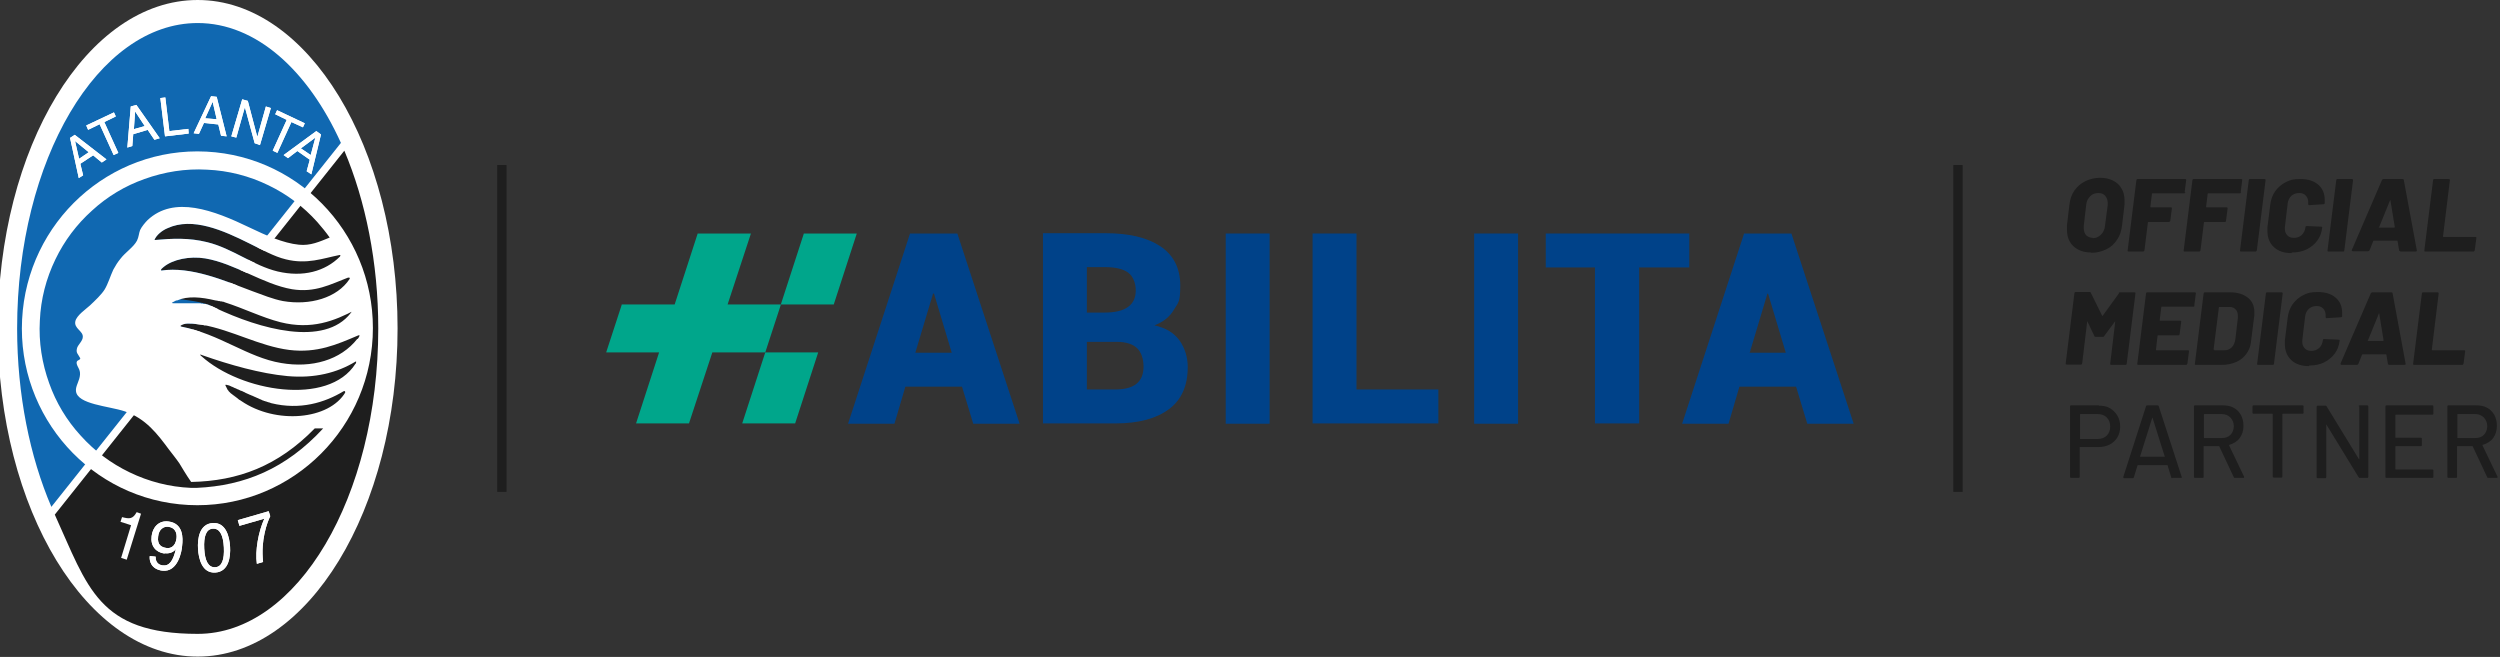 <?xml version="1.0" encoding="UTF-8"?>
<svg id="Livello_1" xmlns="http://www.w3.org/2000/svg" xmlns:xlink="http://www.w3.org/1999/xlink" version="1.1" viewBox="0 0 803 211">
  <rect x="0" y="0" width="803" height="211" fill="#333333" stroke="none"/>
  <!-- Generator: Adobe Illustrator 29.7.1, SVG Export Plug-In . SVG Version: 2.1.1 Build 8)  -->
  <defs>
    <style>
      .st0 {
        fill: none;
      }

      .st1 {
        fill: #00a68b;
      }

      .st2 {
        fill: #1e1e1e;
      }

      .st3 {
        fill: #004289;
      }

      .st4 {
        fill: #fff;
      }

      .st5 {
        fill: #1068b1;
      }

      .st6 {
        clip-path: url(#clippath);
      }
    </style>
    <clipPath id="clippath">
      <rect class="st0" x="194.7" y="57.7" width="400.7" height="95.6"/>
    </clipPath>
  </defs>
  <g>
    <path class="st4" d="M63.5,0C98.9,0,127.7,47.3,127.7,105.5s-28.8,105.4-64.2,105.4S-.7,163.7-.7,105.5,28,0,63.5,0"/>
    <path class="st4" d="M17.6,165.3c10.6,23.3,27.3,38.3,45.9,38.3,31.9,0,58-44.1,58-98.1s-4-41-10.9-57.1l-1.1-2.5C98.9,22.5,82.2,7.4,63.5,7.4,31.5,7.4,5.5,51.4,5.5,105.5s4.1,41.2,11,57.3l1.1,2.5Z"/>
    <path class="st5" d="M63.5,7.4c18.7,0,35.4,15.1,46,38.5L16.5,162.8c-6.9-16.1-11-36-11-57.3C5.5,51.4,31.5,7.4,63.5,7.4"/>
    <path class="st2" d="M110.6,48.4c6.8,16.1,10.9,35.9,10.9,57.1,0,54.1-26,98.1-58,98.1s-35.3-15-45.9-38.3L110.6,48.4Z"/>
    <path class="st2" d="M115.3,107.7c0,.1-.4.7-.6,1.1-5.4,6.9-14.7,9.5-24.5,7.8-10.8-1.8-19.7-9.3-32.1-11.7-.8-.3.6-.8.8-.8,1.3-.4,4.1,0,5.8.2,9.6,1.7,18.5,6.9,28,8.1,9,1.1,15.4-1.8,22-4.6.4-.2.6-.1.6,0"/>
    <path class="st2" d="M114.2,97.9c0,0,0,.2-.1.4-6.9,13.1-27.1,8.5-42.3,1.8-1.7-.7-3.4-1.7-5.1-2.3-3.9-1.3-7.7-1.4-11-2.1-.2,0-.6,0-.6-.2s.7-.4,1.4-.8c4.1-2,9.9-1,15.6.8,6,1.9,12,4.9,17.9,6.4,10,2.5,17.3-.4,24.1-4,0,0,.1,0,.2,0"/>
    <path class="st2" d="M112.3,89.2c.1.1,0,.4,0,.4-4,6.1-12.8,8.6-21.4,7.1-3.2-.6-6.6-2-9.9-3.2-9-3.4-19.6-8-29.2-6.6-.4-.3.5-.9.7-1.1,3-2.5,8.4-3.6,13.4-2.8,9.5,1.6,18.6,8.3,27.9,9.9,7.4,1.2,12.4-1.6,17.9-3.7,0,0,.5-.1.5,0"/>
    <path class="st2" d="M109.4,81.9c0,.1-.2.5-.2.5-4.8,4.8-11.9,6.7-20,4.8-7.9-1.9-14.5-7.4-22.6-9.4-6-1.5-11.3-1.2-17-.7.6-1.6,2.5-3.1,4.2-3.8,8-3.7,17.9.7,26.3,4.9,3.9,1.9,7.9,4.2,11.7,5.1,6.8,1.7,11.8-.3,17.3-1.4,0,0,.2,0,.3.2"/>
    <path class="st2" d="M111,125.9c-5.2,9-22.4,10.5-33.5,2.9-2-1.4-4-2.9-5.1-4.9,0,0,0-.2,0-.2,0,0,.1,0,.2,0,5,1.7,9.4,4.3,14.7,5.6,9.3,2.3,17.2-.2,23.2-3.8,0,0,.3-.2.5,0,.1.1,0,.4,0,.4"/>
    <path class="st2" d="M114.2,116.8c-8.7,13.8-36.9,9-49.5-2.4,0,0-.5-.4-.4-.5,0-.1.7.2.7.2,8.8,3.1,18.7,5.9,27.3,6.7,8.8.8,16-1.1,21.8-4.6,0,0,.3-.2.3,0,0,0,0,.4-.2.7"/>
    <path class="st4" d="M114.8,108.8c-5.4,6.9-14.7,9.5-24.5,7.8-10.8-1.8-19.7-9.3-32.1-11.7-.3-.1-.3-.3,0-.4.2-.2.8-.3.9-.4,1.3-.4,4.1,0,5.8.2,9.6,1.7,18.5,6.9,28,8.1,9,1.1,15.4-1.8,22-4.6.4-.2.6-.1.6,0,0,.1-.3.7-.6,1.1M114.2,116.8c-8.7,13.8-36.9,9-49.5-2.4,0,0-.5-.4-.4-.5,0-.1.7.2.7.2,8.8,3.1,18.7,5.9,27.3,6.7,8.8.8,16-1.1,21.8-4.6,0,0,.3-.2.3,0,0,0,0,.4-.2.7M111,125.9c-5.2,9-22.4,10.5-33.5,2.9-.1,0-.3-.2-.4-.3,0,0,0,0-.1,0,0,0-.2-.1-.3-.2,0,0,0,0-.1-.1,0,0-.2-.1-.2-.2,0,0-.1,0-.2-.1,0,0-.1-.1-.2-.2,0,0-.1,0-.2-.1,0,0-.1-.1-.2-.2,0,0-.1,0-.2-.1,0,0-.1-.1-.2-.2,0,0-.1,0-.2-.1,0,0-.1-.1-.2-.2,0,0-.1,0-.2-.1,0,0-.1-.1-.2-.2,0,0-.1,0-.2-.1,0,0-.1-.1-.2-.2,0,0,0,0-.1-.1,0,0-.1-.1-.2-.2,0,0,0,0-.1-.1,0,0-.1-.1-.2-.2,0,0,0-.1-.1-.2,0,0-.1-.1-.2-.2,0,0,0-.1-.1-.2,0,0,0-.1-.1-.2,0,0,0-.1-.1-.2,0,0,0-.1-.1-.2,0,0,0-.1-.1-.2,0,0,0-.1-.1-.2,0,0,0-.1-.1-.2,0,0,0,0,0,0,0,0,0,0,0,0,0,0,0-.1,0-.2,0,0,0,0,.1,0,0,0,.1,0,.2,0,.1,0,.2,0,.4.1.1,0,.3,0,.4.1.2,0,.3.1.5.2.1,0,.3.1.4.2.2,0,.3.1.5.2.1,0,.3.1.4.2.2,0,.3.1.5.2.1,0,.3.1.4.2.2,0,.4.1.5.2.1,0,.3.1.4.2.2,0,.4.2.6.2.1,0,.2.1.4.2.3.1.5.2.8.4.1,0,.3.1.4.2.2,0,.4.2.5.2.1,0,.3.1.4.2.2,0,.3.1.5.2.2,0,.3.1.5.2.1,0,.3.1.4.2.2,0,.3.1.5.2.1,0,.3.1.4.2.2,0,.3.1.5.2.1,0,.3.1.4.2.2,0,.3.1.5.2.1,0,.3.1.4.2.2,0,.4.1.5.2.1,0,.3,0,.4.1.2,0,.4.1.6.2.1,0,.2,0,.3.1.3,0,.7.2,1,.3,9.3,2.3,17.2-.2,23.2-3.8,0,0,.3-.2.5,0,.1.1,0,.4,0,.4M63.1,156.7c0,0-.2,0-.3,0h0c-.5,0-1,0-1.5,0-6.9-.3-13.5-2-19.7-5-6-2.9-11.2-6.8-15.7-11.8-4.5-4.9-7.9-10.6-10.1-16.8-2.3-6.4-3.4-13.2-3-20.1.3-6.9,2-13.5,5-19.7,2.9-6,6.8-11.2,11.8-15.7,4.9-4.5,10.6-7.9,16.8-10.1,6.4-2.3,13.2-3.4,20.1-3,6.9.3,13.5,2,19.7,5,6,2.9,11.2,6.8,15.7,11.8,1.4,1.6,2.8,3.3,4,5-3.2,1.3-6.2,2.7-9.9,2.3-5-.5-10.6-3-15.8-5.5-11.6-5.6-24.3-10.4-32.8-2.4-.7.7-1.9,2.1-2.4,3.2-.4,1-.4,2.2-1,3.4-1.1,2.1-3.7,3.7-5.3,5.8-.9,1.1-1.6,2.2-2.3,3.5-.9,1.9-1.7,4.6-2.8,6.4-1,1.6-3,3.5-4.7,5.1-1.3,1.2-4.3,3.2-4.7,5.1-.5,2.3,2.5,3.1,2.4,5,0,1.4-1.7,2.6-1.9,3.8-.3,1.4.3,1.6,1.1,3.1-.2.8-1.2.4-1.2,1.5.2,1.4,1.2,1.9,1.1,3.7-.1,2-1.5,3.7-1.3,5.3.4,4.3,10.5,4.8,15.6,6.5,6.9,2.3,10.7,7.5,14.2,12.2.9,1.2,2.3,2.9,3.4,4.5.5.8,2.3,3.9,3.8,6,15.1-.3,27.9-5.1,39.7-17.2h2.7c-12,13-25.3,18.4-40.6,19.1M109.4,81.9c0,.1-.2.5-.2.5-4.8,4.8-11.9,6.7-20,4.8-7.9-1.9-14.5-7.4-22.6-9.4-6-1.5-11.3-1.2-17-.7.6-1.6,2.5-3.1,4.2-3.8,8-3.7,17.9.7,26.3,4.9,3.9,1.9,7.9,4.2,11.7,5.1,6.8,1.7,11.8-.3,17.3-1.4,0,0,.2,0,.3.2M112.3,89.2c.1.1,0,.4,0,.4-4,6.1-12.8,8.6-21.4,7.1-3.2-.6-6.6-2-9.9-3.2-9-3.4-19.6-8-29.2-6.6-.4-.3.5-.9.7-1.1,3-2.5,8.4-3.6,13.4-2.8,9.5,1.6,18.6,8.3,27.9,9.9,7.4,1.2,12.4-1.6,17.9-3.7,0,0,.5-.1.5,0M114.2,97.9c0,0,0,.2-.1.4-6.9,13.1-27.1,8.5-42.3,1.8-1.7-.7-3.4-1.7-5.1-2.3-.3,0-.5-.2-.8-.2,0,0-.2,0-.3,0-.2,0-.3,0-.5-.1-.1,0-.2,0-.3,0-.1,0-.3,0-.4-.1-.1,0-.2,0-.3,0-.1,0-.3,0-.4,0-.1,0-.2,0-.3,0-.1,0-.3,0-.4,0-.1,0-.2,0-.3,0-.1,0-.3,0-.4,0-.1,0-.2,0-.3,0-.1,0-.2,0-.4,0-.1,0-.2,0-.4,0-.1,0-.2,0-.4,0-.1,0-.3,0-.4,0-.1,0-.2,0-.3,0-.2,0-.4,0-.7,0,0,0-.2,0-.2,0-.2,0-.3,0-.5,0,0,0-.2,0-.3,0-.1,0-.3,0-.4,0,0,0-.2,0-.3,0-.1,0-.3,0-.4,0,0,0-.2,0-.3,0-.1,0-.3,0-.4,0,0,0-.2,0-.3,0-.1,0-.3,0-.4,0,0,0-.2,0-.2,0,0,0,0,0,0,0-.1,0-.4,0-.5-.1,0,0,0,0,0,0,0,0,0,0,0,0,0,0,0,0,0,0,0-.1.7-.4,1.4-.8,0,0,.1,0,.2,0,0,0,0,0,.1,0,3.4-1.5,7.7-1.1,12.3,0,0,0,0,0,0,0,.2,0,.3,0,.5.1,0,0,0,0,.1,0,.1,0,.3,0,.4.1,0,0,.1,0,.2,0,.1,0,.3,0,.4.1,0,0,.1,0,.2,0,.1,0,.3,0,.4.1,0,0,.1,0,.2,0,.2,0,.4.1.6.2,6,1.9,12,4.9,17.9,6.4,10,2.5,17.3-.4,24.1-4,0,0,.1,0,.2,0M66.3,48.7c-31.1-1.6-57.6,22.6-59.2,53.9-1.6,31.3,22.3,58,53.4,59.6,31.1,1.6,57.6-22.6,59.2-53.9,1.6-31.3-22.3-58-53.4-59.6"/>
  </g>
  <path class="st4" d="M29.8,49.8l2.9,2.4,1.5-1-10.2-7.9-1.5,1,2.8,12.9,1.4-.9-.9-3.7,4.1-2.7ZM25.4,51l-1.3-5.7h0s4.4,3.6,4.4,3.6l-3.1,2.1Z"/>
  <path class="st4" d="M29.8,49.8l2.9,2.4,1.5-1-10.2-7.9-1.5,1,2.8,12.9,1.4-.9-.9-3.7,4.1-2.7ZM25.4,51l-1.3-5.7h0s4.4,3.6,4.4,3.6l-3.1,2.1Z"/>
  <polygon class="st4" points="27.7 40.3 36.6 36.1 37.2 37.4 33.5 39.2 38 49.1 36.5 49.8 32 39.9 28.3 41.7 27.7 40.3"/>
  <polygon class="st4" points="27.7 40.3 36.6 36.1 37.2 37.4 33.5 39.2 38 49.1 36.5 49.8 32 39.9 28.3 41.7 27.7 40.3"/>
  <path class="st4" d="M47.5,41.8l2.1,3.1,1.7-.5-7.5-10.7-1.8.5-1.1,13.2,1.6-.5.3-3.8,4.7-1.4ZM43,41.6l.4-5.8h0s3.1,4.7,3.1,4.7l-3.6,1Z"/>
  <path class="st4" d="M47.5,41.8l2.1,3.1,1.7-.5-7.5-10.7-1.8.5-1.1,13.2,1.6-.5.3-3.8,4.7-1.4ZM43,41.6l.4-5.8h0s3.1,4.7,3.1,4.7l-3.6,1Z"/>
  <polygon class="st4" points="54.4 42.1 60.5 41.4 60.6 42.9 53 43.8 51.5 31.5 53.1 31.3 54.4 42.1"/>
  <polygon class="st4" points="54.4 42.1 60.5 41.4 60.6 42.9 53 43.8 51.5 31.5 53.1 31.3 54.4 42.1"/>
  <path class="st4" d="M70.1,39.9l.9,3.7,1.8.2-3.2-12.7-1.8-.2-5.6,11.9,1.7.2,1.6-3.5,4.8.5ZM65.9,38l2.4-5.3h0s1.3,5.6,1.3,5.6l-3.7-.3Z"/>
  <path class="st4" d="M70.1,39.9l.9,3.7,1.8.2-3.2-12.7-1.8-.2-5.6,11.9,1.7.2,1.6-3.5,4.8.5ZM65.9,38l2.4-5.3h0s1.3,5.6,1.3,5.6l-3.7-.3Z"/>
  <polygon class="st4" points="85.4 34.2 87 34.7 83.5 46.6 81.8 46 78.7 34.6 78.6 34.6 75.9 44.2 74.3 43.8 77.8 31.9 79.6 32.4 82.6 43.8 82.7 43.8 85.4 34.2"/>
  <polygon class="st4" points="85.4 34.2 87 34.7 83.5 46.6 81.8 46 78.7 34.6 78.6 34.6 75.9 44.2 74.3 43.8 77.8 31.9 79.6 32.4 82.6 43.8 82.7 43.8 85.4 34.2"/>
  <polygon class="st4" points="89 35.4 97.9 39.6 97.3 40.9 93.6 39.2 89.1 49.1 87.6 48.4 92.1 38.5 88.4 36.7 89 35.4"/>
  <polygon class="st4" points="89 35.4 97.9 39.6 97.3 40.9 93.6 39.2 89.1 49.1 87.6 48.4 92.1 38.5 88.4 36.7 89 35.4"/>
  <path class="st4" d="M99.5,51.3l-1,3.7,1.5,1,3.1-12.8-1.5-1.1-10.5,7.7,1.4,1,3-2.3,4,2.8ZM96.7,47.6l4.6-3.4h0s-1.5,5.6-1.5,5.6l-3.1-2.1Z"/>
  <path class="st4" d="M99.5,51.3l-1,3.7,1.5,1,3.1-12.8-1.5-1.1-10.5,7.7,1.4,1,3-2.3,4,2.8ZM96.7,47.6l4.6-3.4h0s-1.5,5.6-1.5,5.6l-3.1-2.1Z"/>
  <g>
    <path class="st4" d="M40.8,179.8l-1.9-.6,3.2-10.5-3.4-1.1.5-1.5c2.4.6,3.4.7,4.7-1.6l1.4.5-4.6,14.8Z"/>
    <path class="st4" d="M52.9,177.7c1.4.2,2.9-.3,3.6-1.4h0c-.9,4-2.2,5.6-4.3,5.3-1.5-.2-2.3-1.3-2.2-2.8l-1.9-.2c-.2,1.5.4,4.2,4,4.7,5.1.6,6.3-6.3,6.4-8,.3-2.5.4-7.2-4.4-7.8-3.1-.4-5.1,1.9-5.4,4.7-.4,3.1,1.3,5.2,4.1,5.6M53.4,176c-1.3-.2-3-.8-2.6-3.7.2-2.1,1.6-3.3,3.3-3.1,2.1.3,2.8,1.9,2.6,3.7-.4,3-2.3,3.3-3.3,3.1"/>
    <path class="st4" d="M52.9,177.7c1.4.2,2.9-.3,3.6-1.4h0c-.9,4-2.2,5.6-4.3,5.3-1.5-.2-2.3-1.3-2.2-2.8l-1.9-.2c-.2,1.5.4,4.2,4,4.7,5.1.6,6.3-6.3,6.4-8,.3-2.5.4-7.2-4.4-7.8-3.1-.4-5.1,1.9-5.4,4.7-.4,3.1,1.3,5.2,4.1,5.6M53.4,176c-1.3-.2-3-.8-2.6-3.7.2-2.1,1.6-3.3,3.3-3.1,2.1.3,2.8,1.9,2.6,3.7-.4,3-2.3,3.3-3.3,3.1"/>
    <path class="st4" d="M73.9,175.6c-.2-3.2-1.3-7.9-5.6-7.6-4.3.3-4.9,5.1-4.7,8.3.2,3.2,1.3,7.9,5.6,7.6,4.3-.3,4.9-5.1,4.7-8.3M71.9,175.8c.2,3.9-.6,6.3-2.8,6.4-2.2.1-3.3-2.1-3.5-6-.2-3.9.6-6.3,2.8-6.4,2.2-.1,3.3,2.1,3.5,6"/>
    <path class="st4" d="M73.9,175.6c-.2-3.2-1.3-7.9-5.6-7.6-4.3.3-4.9,5.1-4.7,8.3.2,3.2,1.3,7.9,5.6,7.6,4.3-.3,4.9-5.1,4.7-8.3M71.9,175.8c.2,3.9-.6,6.3-2.8,6.4-2.2.1-3.3-2.1-3.5-6-.2-3.9.6-6.3,2.8-6.4,2.2-.1,3.3,2.1,3.5,6"/>
    <path class="st4" d="M76.3,167.1l10-2.9.5,1.6c-1,2-3.1,7.7-2.3,14.7l-2,.6c-.6-4.2.5-10.3,2.4-14.5l-8,2.3-.5-1.8Z"/>
    <path class="st4" d="M76.3,167.1l10-2.9.5,1.6c-1,2-3.1,7.7-2.3,14.7l-2,.6c-.6-4.2.5-10.3,2.4-14.5l-8,2.3-.5-1.8Z"/>
  </g>
  <rect class="st2" x="159.7" y="53" width="3" height="105"/>
  <rect class="st2" x="627.4" y="53" width="3" height="105"/>
  <path class="st3" d="M294.1,113.3h11.6l-5.7-19h-.3l-5.7,19ZM309,124.2h-18.2l-3.5,11.9h-14.9l19.9-61.1h7.6s0,0,0,0h7.6l20,61.1h-14.9l-3.6-11.9Z"/>
  <g class="st6">
    <path class="st3" d="M349.1,109.8v15.3h9.1c3,0,5.3-.6,6.8-1.8,1.5-1.2,2.3-3,2.3-5.5s-.7-4.6-2-5.9c-1.3-1.3-3.5-2.1-6.6-2.1h-9.6ZM349.1,100.4h5.6c3.4,0,6-.6,7.6-1.8,1.7-1.2,2.5-3,2.5-5.3s-.8-4.5-2.4-5.7c-1.6-1.2-4.1-1.8-7.5-1.8h-5.8v14.6ZM335,136v-61.1h20c7.6,0,13.5,1.4,17.7,4.2,4.2,2.8,6.4,7,6.4,12.6s-.7,5.5-2,7.7c-1.3,2.3-3.4,4-6.3,5.1,3.6.8,6.3,2.4,8.1,4.9,1.7,2.5,2.6,5.3,2.6,8.5,0,6-2,10.5-6,13.5-4,3-9.7,4.6-17.2,4.6h-23.3Z"/>
  </g>
  <rect class="st3" x="393.7" y="75" width="14.1" height="61.1"/>
  <polygon class="st3" points="435.7 125.1 462 125.1 462 136 421.6 136 421.6 75 435.7 75 435.7 125.1"/>
  <rect class="st3" x="473.5" y="75" width="14.1" height="61.1"/>
  <polygon class="st3" points="542.6 85.9 526.5 85.9 526.5 136 512.3 136 512.3 85.9 496.5 85.9 496.5 75 542.6 75 542.6 85.9"/>
  <path class="st3" d="M567.6,94.3h.3l5.7,19h-11.6l5.7-19ZM567.8,75h0s0,0,0,0h-7.6l-19.9,61.1h14.9l3.5-11.9h18.2l3.6,11.9h14.9l-20-61.1h-7.6Z"/>
  <polygon class="st1" points="258.2 75 250.8 97.8 267.8 97.8 275.2 75 258.2 75"/>
  <polygon class="st1" points="238.4 136 255.4 136 262.8 113.2 245.8 113.2 238.4 136"/>
  <polygon class="st1" points="224.1 75 216.7 97.8 199.7 97.8 199.6 98.2 194.7 113.2 211.7 113.2 204.3 136 221.3 136 228.8 113.2 245.8 113.2 250.7 98.2 250.8 97.8 233.7 97.8 241.2 75 224.1 75"/>
  <g>
    <path class="st2" d="M789.4,133h5.6c1.2,0,2.1.4,2.8,1.1.7.7,1.1,1.7,1.1,2.8s-.4,2.1-1.1,2.8c-.7.7-1.7,1-2.8,1h-5.6c0,0-.1,0-.1-.1v-7.5c0,0,0-.1.1-.1M799.3,153.5h2.6c.2,0,.3,0,.3-.2s0-.1,0-.2l-4.8-10c0,0,0-.1,0-.2,1.4-.4,2.6-1.1,3.4-2.2.8-1.1,1.2-2.4,1.2-3.9s-.3-2.5-.8-3.5c-.6-1-1.3-1.8-2.3-2.3-1-.6-2.2-.8-3.5-.8h-9c-.2,0-.3.1-.3.3v22.7c0,.2.1.3.3.3h2.5c.2,0,.3-.1.3-.3v-9.8c0,0,0-.1.1-.1h4.8c0,0,.1,0,.1,0l4.7,10c0,.2.2.2.4.2M781.6,132.6v-2.1c0-.2-.1-.3-.3-.3h-14.8c-.2,0-.3.1-.3.3v22.7c0,.2.1.3.3.3h14.8c.2,0,.3-.1.3-.3v-2.1c0-.2-.1-.3-.3-.3h-11.8c0,0-.1,0-.1-.1v-7.3c0,0,0-.1.1-.1h8.1c.2,0,.3-.1.3-.3v-2.1c0-.2-.1-.3-.3-.3h-8.1c0,0-.1,0-.1-.1v-7.2c0,0,0-.1.1-.1h11.8c.2,0,.3-.1.3-.3M757.8,130.5v16.9c0,0,0,.1,0,.1,0,0,0,0-.1,0l-10.4-17c-.1-.2-.2-.2-.4-.2h-2.5c-.2,0-.3.1-.3.3v22.7c0,.2.1.3.3.3h2.5c.2,0,.3-.1.3-.3v-16.9c0,0,0-.1,0-.1,0,0,0,0,0,0l10.4,17c.1.2.2.2.4.2h2.4c.2,0,.3-.1.3-.3v-22.7c0-.2-.1-.3-.3-.3h-2.5c-.2,0-.3.1-.3.3M739.8,130.2h-16c-.2,0-.3.1-.3.3v2.1c0,.2.1.3.3.3h6.1c0,0,.1,0,.1.1v20.1c0,.2.1.3.3.3h2.5c.2,0,.3-.1.3-.3v-20.1c0,0,0-.1.1-.1h6.4c.2,0,.3-.1.3-.3v-2.1c0-.2-.1-.3-.3-.3M708,133h5.6c1.2,0,2.1.4,2.8,1.1.7.7,1.1,1.7,1.1,2.8s-.4,2.1-1.1,2.8c-.7.7-1.7,1-2.8,1h-5.6c0,0-.1,0-.1-.1v-7.5c0,0,0-.1.1-.1M717.9,153.5h2.6c.2,0,.3,0,.3-.2s0-.1,0-.2l-4.8-10c0,0,0-.1,0-.2,1.4-.4,2.6-1.1,3.4-2.2.8-1.1,1.2-2.4,1.2-3.9s-.3-2.5-.8-3.5c-.6-1-1.3-1.8-2.3-2.3-1-.6-2.2-.8-3.5-.8h-9c-.2,0-.3.1-.3.3v22.7c0,.2.1.3.3.3h2.5c.2,0,.3-.1.3-.3v-9.8c0,0,0-.1.1-.1h4.8c0,0,.1,0,.1,0l4.7,10c0,.2.2.2.4.2M687.4,146.6l3.9-12.4s0,0,0,0,0,0,.1,0l3.9,12.4s0,0,0,.1c0,0,0,0-.1,0h-7.7s0,0-.1,0c0,0,0,0,0-.1M697.8,153.5h2.7c.2,0,.3,0,.3-.2h0c0-.1-7.4-22.8-7.4-22.8,0-.2-.2-.3-.4-.3h-3.3c-.2,0-.3,0-.4.3l-7.3,22.7c0,.2,0,.4.3.4h2.7c.2,0,.3,0,.4-.3l1.2-3.9c0,0,0,0,.1,0h9.4c0,0,.1,0,.1,0l1.2,3.9c0,.2.2.3.4.3M673.8,141h-5.6c0,0-.1,0-.1-.1v-7.8c0,0,0-.1.1-.1h5.6c1.2,0,2.2.4,2.9,1.1.7.7,1.1,1.7,1.1,2.9s-.4,2.2-1.1,2.9c-.7.7-1.7,1.1-2.9,1.1M674.2,130.2h-9c-.2,0-.3.1-.3.3v22.7c0,.2.1.3.3.3h2.5c.2,0,.3-.1.3-.3v-9.5c0,0,0-.1.1-.1h5.9c1.4,0,2.6-.3,3.6-.8s1.9-1.3,2.5-2.3.9-2.2.9-3.5-.3-2.5-.9-3.5c-.6-1-1.4-1.8-2.4-2.4s-2.2-.8-3.6-.8"/>
    <path class="st2" d="M775.4,117.2h15.4c.1,0,.2,0,.3-.1,0,0,.1-.2.2-.3l.5-3.9c0-.1,0-.2,0-.3,0,0-.2-.1-.3-.1h-10.3c0,0-.1,0-.1-.2l2.2-18c0-.3-.1-.4-.4-.4h-4.6c-.1,0-.2,0-.3.1,0,0-.1.2-.1.3l-2.8,22.5c0,.1,0,.2,0,.3,0,0,.2.1.3.1M760.6,109.3l3.5-8.6c0,0,0-.1,0-.1,0,0,0,0,.1.1l1.4,8.6c0,.1,0,.2-.2.2h-4.8c-.1,0-.2,0,0-.2M767.3,117.2h5c.2,0,.4-.1.4-.3h0c0-.1-4.2-22.7-4.2-22.7,0-.2-.2-.3-.4-.3h-6.1c-.2,0-.4.1-.5.3l-9.7,22.5c0,.2,0,.3,0,.4,0,0,.2.1.3.1h4.9c.2,0,.4-.1.5-.3l1.2-3c0,0,.1-.1.2-.1h7.4c0,0,.1,0,.2.1l.5,3c0,0,0,.2.1.2,0,0,.2,0,.3,0M741.8,117.4c1.7,0,3.3-.3,4.7-1,1.4-.7,2.5-1.6,3.4-2.8.9-1.2,1.4-2.6,1.6-4.2,0-.2-.1-.3-.4-.3l-4.6-.2c-.2,0-.4.1-.4.4-.1,1-.5,1.8-1.2,2.5-.7.6-1.5.9-2.5.9s-1.6-.3-2.1-.8c-.5-.5-.8-1.2-.8-2.1s0-.4,0-.5l.9-7.6c.1-1,.5-1.8,1.2-2.5.7-.6,1.5-.9,2.5-.9s1.6.3,2.1.8c.5.5.8,1.2.8,2.1s0,.4,0,.6c0,.2,0,.4.3.4l4.6-.3c.1,0,.2,0,.3-.1,0,0,.1-.2.1-.2,0-.5,0-.9,0-1.1,0-2.1-.7-3.7-2.1-4.9-1.4-1.2-3.3-1.8-5.7-1.8s-3.3.3-4.7,1c-1.4.7-2.5,1.7-3.4,2.9-.9,1.3-1.4,2.7-1.6,4.4l-.9,7.2c0,.3,0,.7,0,1.2,0,2.2.7,3.9,2.1,5.2,1.4,1.3,3.3,1.9,5.6,1.9M725.4,117.2h4.6c.1,0,.2,0,.3-.1s.1-.2.1-.3l2.8-22.5c0-.3-.1-.4-.4-.4h-4.6c-.1,0-.2,0-.3.1,0,0-.1.2-.1.3l-2.8,22.5c0,.1,0,.2,0,.3,0,0,.2.1.3.1M711,112.3l1.7-13.5c0-.1,0-.2.2-.2h3.3c.8,0,1.4.3,1.9.8.5.5.7,1.2.7,2.1s0,.5,0,.6l-.8,6.9c-.2,1.1-.5,1.9-1.2,2.6-.6.6-1.4.9-2.2.9h-3.3c0,0-.1,0-.1-.2M705.4,117.2h8.2c1.7,0,3.2-.3,4.6-.9,1.4-.6,2.5-1.5,3.3-2.6.8-1.1,1.4-2.4,1.5-3.8l1.1-8.7c0-.4,0-.8,0-1,0-1.9-.7-3.5-2.1-4.6-1.4-1.1-3.3-1.7-5.6-1.7h-8.2c-.1,0-.2,0-.3.1,0,0-.1.2-.1.3l-2.8,22.5c0,.1,0,.2,0,.3s.2.1.3.1M704.8,98.2l.5-3.9c0-.1,0-.2,0-.3,0,0-.2-.1-.3-.1h-15.3c-.1,0-.2,0-.3.1,0,0-.1.2-.1.3l-2.8,22.5c0,.1,0,.2,0,.3,0,0,.2.1.3.1h15.3c.1,0,.2,0,.3-.1s.1-.2.2-.3l.5-3.9c0-.1,0-.2,0-.3,0,0-.2-.1-.3-.1h-10.2c0,0-.1,0-.1-.2l.5-4.4c0-.1.1-.2.2-.2h6.5c.1,0,.2,0,.3-.1,0,0,.1-.2.1-.3l.5-3.9c0-.1,0-.2,0-.3,0,0-.2-.1-.3-.1h-6.5c0,0-.1,0-.1-.2l.5-4.1c0-.1,0-.2.2-.2h10.1c.1,0,.2,0,.3-.1,0,0,.1-.2.1-.3M680.7,94.1l-5.3,7.3c0,.1-.1.1-.2,0l-3.6-7.3c0-.2-.2-.3-.4-.3h-4.5c-.1,0-.2,0-.3.1,0,0-.1.2-.1.3l-2.8,22.5c0,.1,0,.2,0,.3,0,0,.2.1.3.1h4.6c.1,0,.2,0,.3-.1,0,0,.1-.2.1-.3l1.6-13.4c0,0,0-.1.1-.1s0,0,0,.1l2.2,4.6c0,.2.2.3.4.3h2.3c.2,0,.4,0,.5-.3l3.4-4.6c0,0,0,0,.1,0s0,0,0,.1l-1.6,13.4c0,.1,0,.2,0,.3,0,0,.2.1.3.1h4.6c.1,0,.2,0,.3-.1,0,0,.1-.2.1-.3l2.8-22.5c0-.1,0-.2,0-.3,0,0-.2-.1-.3-.1h-4.6c-.2,0-.4,0-.5.3"/>
    <path class="st2" d="M779,80.8h15.4c.1,0,.2,0,.3-.1,0,0,.1-.2.2-.3l.5-3.9c0-.1,0-.2,0-.3,0,0-.2-.1-.3-.1h-10.3c0,0-.1,0-.1-.2l2.2-18c0-.3-.1-.4-.4-.4h-4.6c-.1,0-.2,0-.3.1,0,0-.1.2-.1.3l-2.8,22.5c0,.1,0,.2,0,.3,0,0,.2.1.3.1M764.2,72.9l3.5-8.6c0,0,0-.1,0-.1,0,0,0,0,.1.1l1.4,8.6c0,.1,0,.2-.2.2h-4.8c-.1,0-.2,0-.1-.2M770.9,80.8h5c.2,0,.4-.1.4-.3h0c0-.1-4.2-22.7-4.2-22.7,0-.2-.2-.3-.4-.3h-6.1c-.2,0-.4.1-.5.3l-9.7,22.5c0,.2,0,.3,0,.3,0,0,.2.1.3.1h4.9c.2,0,.4-.1.5-.3l1.2-3c0,0,0-.1.2-.1h7.4c0,0,.1,0,.2.1l.5,3c0,0,0,.2.1.2,0,0,.2,0,.3,0M748,80.8h4.6c.1,0,.2,0,.3-.1,0,0,.1-.2.1-.3l2.8-22.5c0-.3-.1-.4-.4-.4h-4.6c-.1,0-.2,0-.3.1,0,0-.1.2-.1.3l-2.8,22.5c0,.1,0,.2,0,.3,0,0,.2.1.3.1M736.2,81.1c1.7,0,3.3-.3,4.7-1,1.4-.7,2.5-1.6,3.4-2.8.9-1.2,1.4-2.6,1.6-4.2,0-.2-.1-.3-.4-.3l-4.6-.2c-.2,0-.4.1-.4.4-.1,1-.5,1.8-1.2,2.5-.7.6-1.5.9-2.5.9s-1.6-.3-2.1-.8c-.5-.5-.8-1.2-.8-2.1s0-.4,0-.5l.9-7.6c.1-1,.5-1.8,1.2-2.5.7-.6,1.5-.9,2.5-.9s1.6.3,2.1.8c.5.5.8,1.2.8,2.1s0,.4,0,.6c0,.2,0,.4.3.4l4.6-.3c.1,0,.2,0,.3-.1,0,0,.1-.2.1-.2,0-.5,0-.9,0-1.1,0-2.1-.7-3.7-2.1-4.9-1.4-1.2-3.3-1.8-5.7-1.8s-3.3.3-4.7,1c-1.4.7-2.5,1.7-3.4,2.9-.9,1.3-1.4,2.7-1.6,4.4l-.9,7.2c0,.3,0,.7,0,1.2,0,2.2.7,3.9,2.1,5.2,1.4,1.3,3.3,1.9,5.6,1.9M719.8,80.8h4.6c.1,0,.2,0,.3-.1,0,0,.1-.2.2-.3l2.8-22.5c0-.3-.1-.4-.4-.4h-4.6c-.1,0-.2,0-.3.1,0,0-.1.2-.1.3l-2.8,22.5c0,.1,0,.2,0,.3,0,0,.2.1.3.1M719.7,61.8l.5-3.9c0-.1,0-.2,0-.3,0,0-.2-.1-.3-.1h-15.3c-.1,0-.2,0-.3.1,0,0-.1.2-.1.3l-2.8,22.5c0,.1,0,.2,0,.3,0,0,.2.1.3.1h4.6c.1,0,.2,0,.3-.1s.1-.2.2-.3l1.1-8.9c0-.1.1-.2.2-.2h6.5c.1,0,.2,0,.3-.1,0,0,.1-.2.1-.3l.5-3.9c0-.1,0-.2,0-.3,0,0-.2-.1-.3-.1h-6.5c0,0-.1,0-.1-.2l.5-4.1c0-.1,0-.2.2-.2h10.1c.1,0,.2,0,.3-.1,0,0,.1-.2.2-.3M701.7,61.8l.5-3.9c0-.1,0-.2,0-.3,0,0-.2-.1-.3-.1h-15.3c-.1,0-.2,0-.3.1,0,0-.1.2-.1.3l-2.8,22.5c0,.1,0,.2,0,.3,0,0,.2.1.3.1h4.6c.1,0,.2,0,.3-.1s.1-.2.2-.3l1.1-8.9c0-.1.1-.2.2-.2h6.5c.1,0,.2,0,.3-.1,0,0,.1-.2.2-.3l.5-3.9c0-.1,0-.2,0-.3,0,0-.2-.1-.3-.1h-6.5c0,0-.1,0-.1-.2l.5-4.1c0-.1,0-.2.2-.2h10.1c.1,0,.2,0,.3-.1,0,0,.1-.2.2-.3M672.3,76.4c-.9,0-1.6-.3-2.2-.8-.5-.6-.8-1.3-.8-2.3s0-.5,0-.7l.8-6.9c.1-1.1.6-2,1.3-2.7.7-.7,1.6-1,2.6-1s1.7.3,2.2.9c.5.6.8,1.4.8,2.3s0,.5,0,.6l-.9,6.9c-.1,1.1-.6,2-1.3,2.7-.7.7-1.6,1.1-2.6,1.1M671.7,81.2c1.8,0,3.3-.4,4.8-1.1s2.6-1.7,3.5-3.1c.9-1.3,1.4-2.8,1.6-4.6l.8-6.7c0-.3,0-.7,0-1.3,0-1.5-.3-2.8-1-3.9-.6-1.1-1.5-1.9-2.7-2.5-1.2-.6-2.6-.9-4.2-.9s-3.3.4-4.7,1.1c-1.4.7-2.6,1.7-3.5,3-.9,1.3-1.4,2.8-1.6,4.5l-.8,6.7c0,.3,0,.7,0,1.3,0,2.3.7,4.1,2.1,5.4,1.4,1.3,3.3,2,5.7,2"/>
  </g>
</svg>